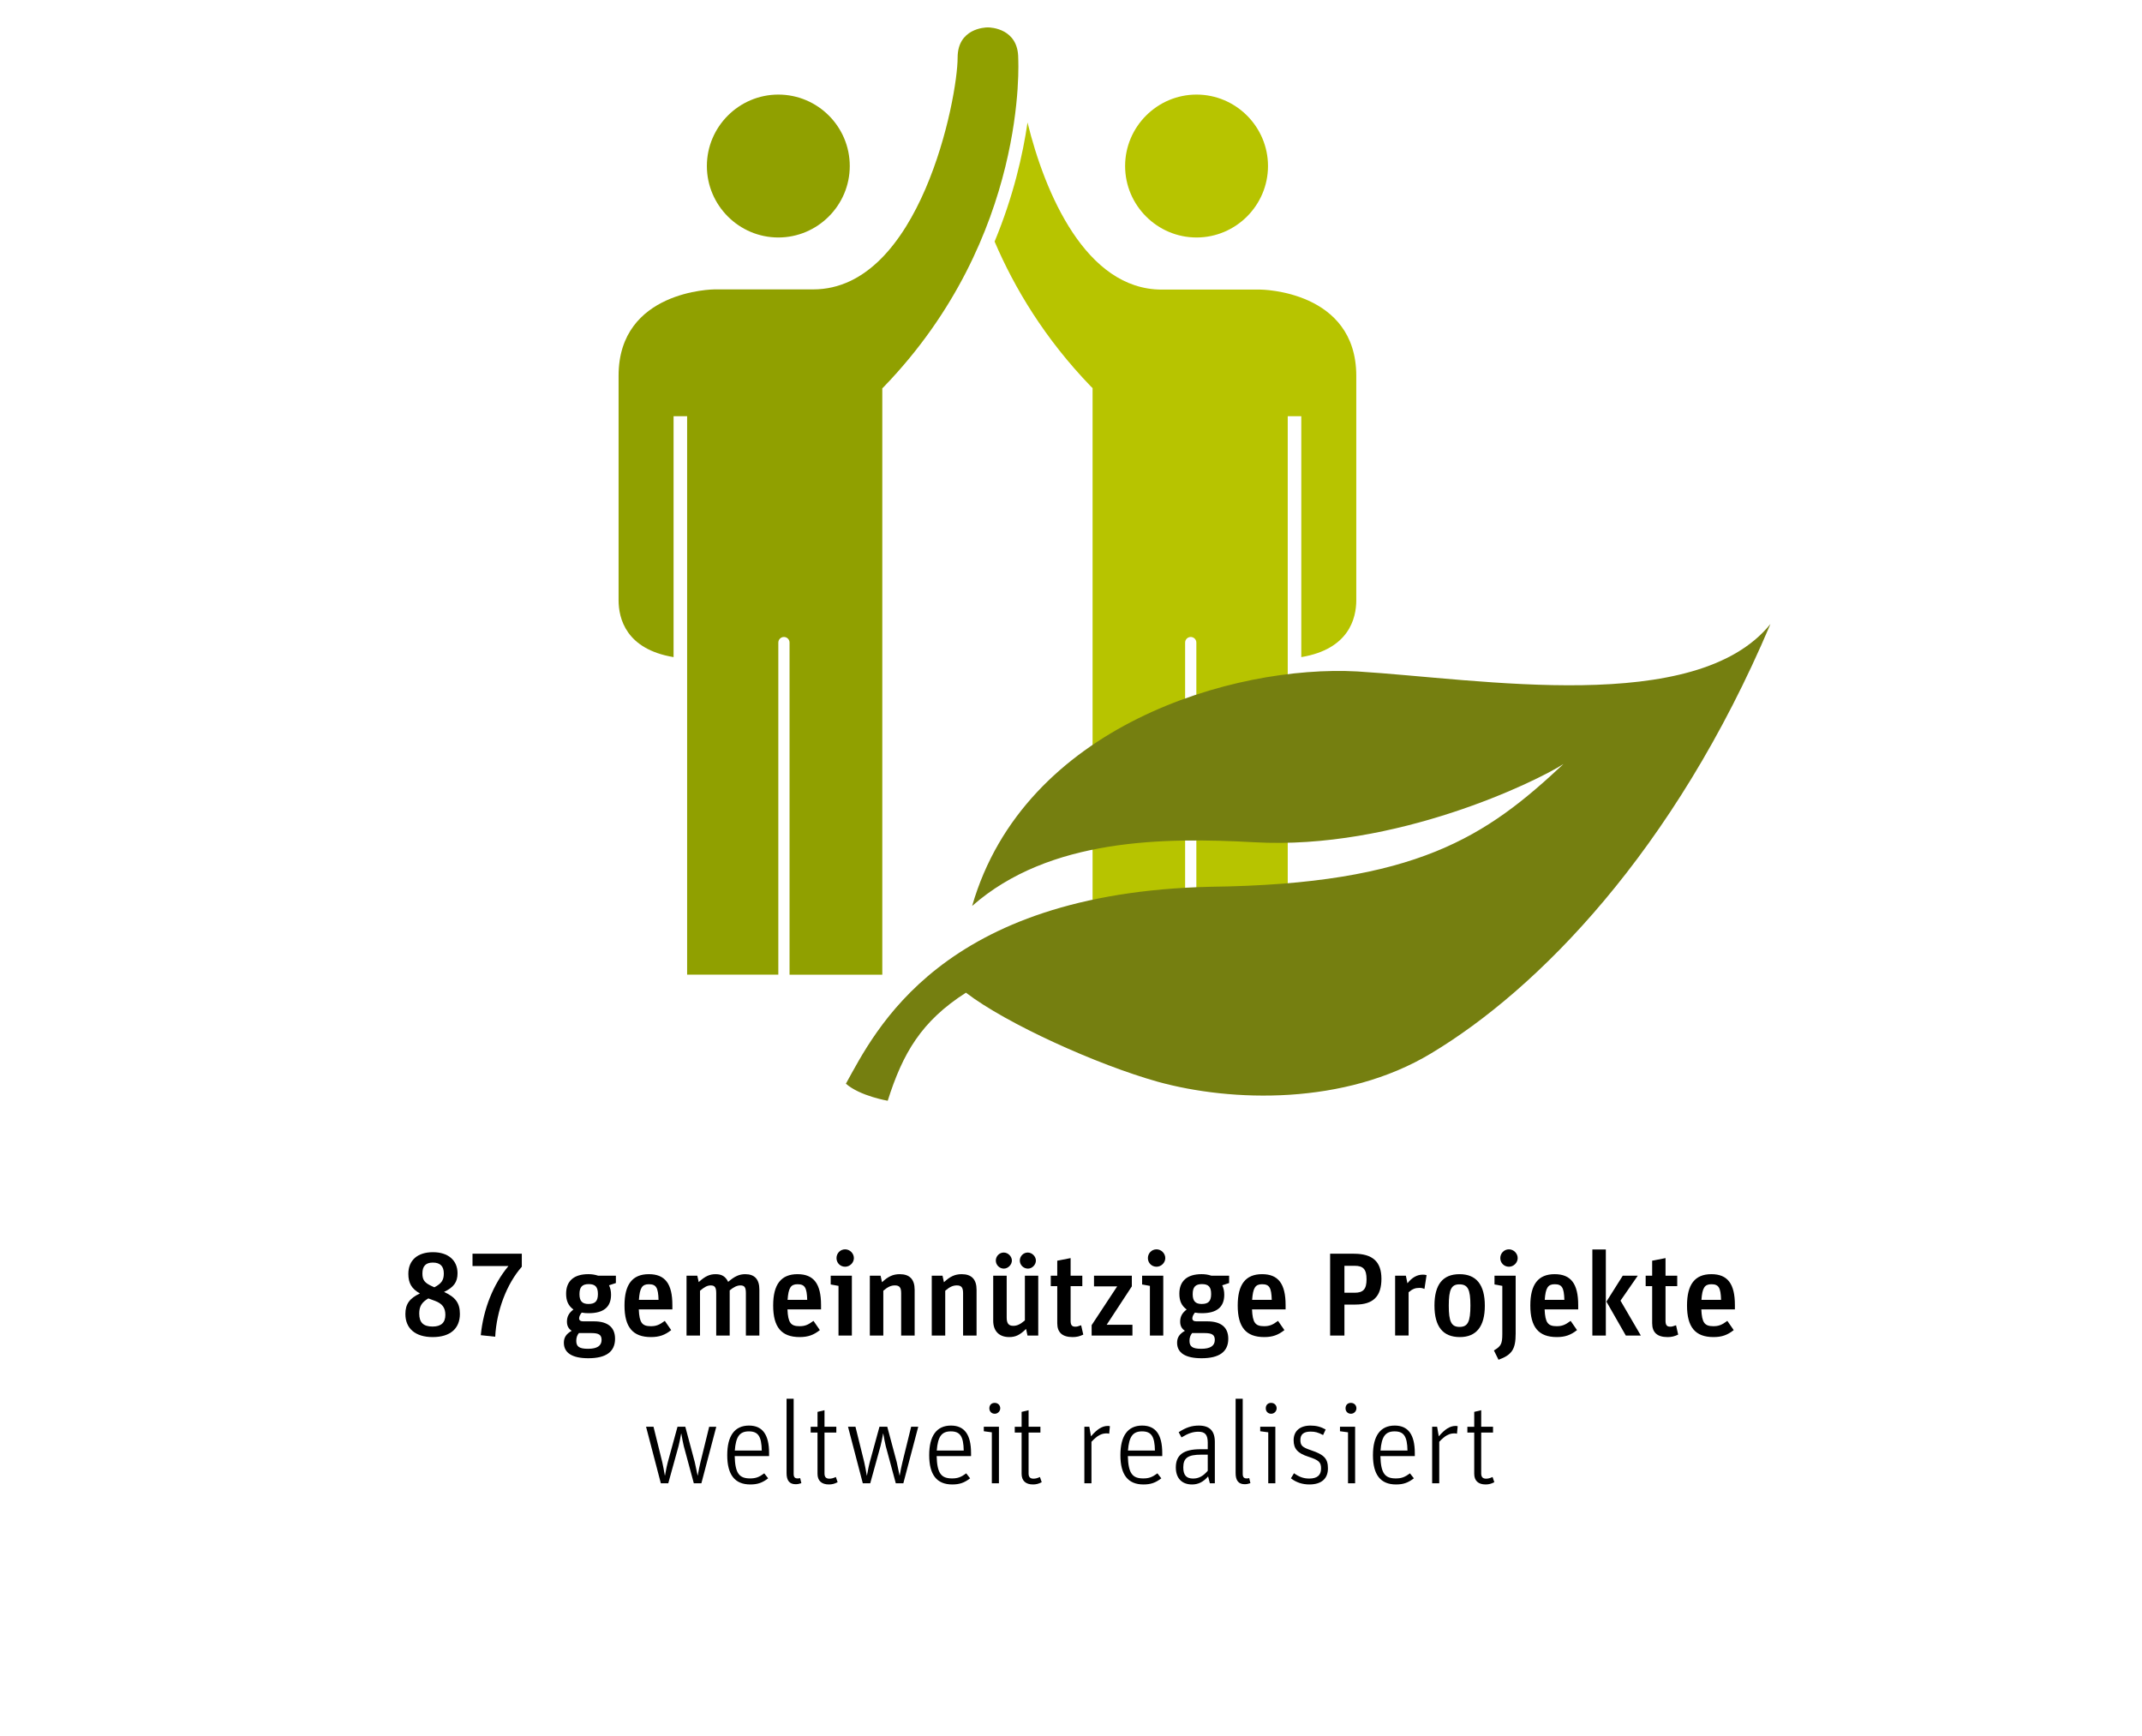 <?xml version="1.0" encoding="utf-8"?>
<!-- Generator: Adobe Illustrator 28.2.0, SVG Export Plug-In . SVG Version: 6.00 Build 0)  -->
<svg version="1.1" id="Ebene_1" xmlns="http://www.w3.org/2000/svg" xmlns:xlink="http://www.w3.org/1999/xlink" x="0px" y="0px"
	 viewBox="0 0 290 235" style="enable-background:new 0 0 290 235;" xml:space="preserve">
<style type="text/css">
	.st0{fill:#B7C400;}
	.st1{fill:#90A000;}
	.st2{fill:#757F10;}
</style>
<g>
	<path d="M62.264,177.874c0,2-1.329,3.137-3.682,3.137
		c-2.337,0-3.698-1.152-3.698-3.121c0-1.345,0.561-2.129,1.969-2.785
		c-1.12-0.624-1.568-1.393-1.568-2.657c0-1.841,1.249-2.929,3.329-2.929
		c2.049,0,3.33,1.088,3.33,2.849c0,1.2-0.512,1.905-1.825,2.529
		C61.687,175.616,62.264,176.417,62.264,177.874z M57.99,175.776
		c-0.896,0.528-1.232,1.089-1.232,2.049c0,1.217,0.56,1.761,1.809,1.761
		c1.152,0,1.729-0.528,1.729-1.584c0-0.961-0.416-1.521-1.393-1.889
		L57.99,175.776z M58.806,174.272c0.976-0.513,1.28-0.977,1.28-1.873
		c0-0.992-0.496-1.473-1.488-1.473c-0.96,0-1.409,0.48-1.409,1.473
		c0,0.88,0.288,1.265,1.265,1.713L58.806,174.272z"/>
	<path d="M65.093,180.755c0.336-3.521,1.697-6.915,3.746-9.364H63.972v-1.664h6.675
		v1.761c-2.049,2.32-3.425,5.97-3.602,9.476L65.093,180.755z"/>
	<path d="M82.455,174c0.192,0.416,0.272,0.801,0.272,1.28
		c0,1.665-1.008,2.497-3.025,2.497c-0.336,0-0.608-0.016-0.945-0.08
		c-0.224,0.272-0.352,0.545-0.352,0.784c0,0.257,0.192,0.4,0.544,0.4h1.473
		c1.873,0,2.849,0.816,2.849,2.354c0,1.761-1.217,2.641-3.618,2.641
		c-2.177,0-3.313-0.721-3.313-2.097c0-0.704,0.304-1.185,1.057-1.617
		c-0.448-0.304-0.64-0.688-0.64-1.248c0-0.672,0.272-1.185,0.88-1.633
		c-0.688-0.512-0.993-1.152-0.993-2.145c0-1.713,1.057-2.642,3.009-2.642
		c0.496,0,0.88,0.064,1.329,0.208h2.401v0.993L82.455,174z M78.373,180.467
		c-0.24,0.304-0.353,0.624-0.353,1.057c0,0.784,0.417,1.072,1.601,1.072
		c1.216,0,1.825-0.4,1.825-1.201c0-0.688-0.368-0.928-1.393-0.928H78.373z
		 M78.453,175.2c0,0.929,0.368,1.329,1.216,1.329
		c0.913,0,1.28-0.385,1.28-1.345c0-0.961-0.352-1.345-1.248-1.345
		C78.821,173.84,78.453,174.24,78.453,175.2z"/>
	<path d="M90.871,180.066c-0.849,0.672-1.617,0.944-2.737,0.944
		c-2.465,0-3.585-1.345-3.585-4.273c0-2.865,1.072-4.242,3.297-4.242
		c2.193,0,3.185,1.297,3.185,4.178v0.593H86.484
		c0.08,1.792,0.433,2.272,1.633,2.272c0.705,0,1.137-0.16,1.889-0.72
		L90.871,180.066z M89.158,175.969c-0.048-1.648-0.32-2.113-1.312-2.113
		c-0.913,0-1.232,0.497-1.345,2.113H89.158z"/>
	<path d="M92.948,172.703h1.457l0.192,0.864c0.849-0.784,1.473-1.072,2.289-1.072
		c0.848,0,1.345,0.32,1.697,1.041c0.88-0.753,1.504-1.041,2.321-1.041
		c1.265,0,1.905,0.704,1.905,2.081v6.227h-1.825v-5.746
		c0-0.784-0.192-1.041-0.736-1.041c-0.448,0-0.896,0.208-1.457,0.673v6.114h-1.825
		v-5.746c0-0.769-0.192-1.041-0.736-1.041c-0.448,0-0.833,0.192-1.457,0.721v6.066
		h-1.825V172.703z"/>
	<path d="M110.999,180.066c-0.849,0.672-1.617,0.944-2.737,0.944
		c-2.465,0-3.585-1.345-3.585-4.273c0-2.865,1.072-4.242,3.297-4.242
		c2.193,0,3.185,1.297,3.185,4.178v0.593h-4.546
		c0.08,1.792,0.433,2.272,1.633,2.272c0.705,0,1.137-0.16,1.889-0.72
		L110.999,180.066z M109.286,175.969c-0.048-1.648-0.32-2.113-1.312-2.113
		c-0.913,0-1.232,0.497-1.345,2.113H109.286z"/>
	<path d="M113.524,174.08l-1.057-0.192v-1.185h2.865v8.1h-1.809V174.08z
		 M115.605,170.318c0,0.624-0.544,1.169-1.185,1.169c-0.656,0-1.168-0.513-1.168-1.169
		s0.512-1.185,1.168-1.185C115.061,169.134,115.605,169.679,115.605,170.318z"/>
	<path d="M117.765,172.703h1.457l0.192,0.881c0.833-0.784,1.505-1.089,2.401-1.089
		c1.345,0,2.017,0.704,2.017,2.113v6.194h-1.825v-5.73
		c0-0.769-0.224-1.057-0.849-1.057c-0.528,0-0.976,0.208-1.568,0.721v6.066h-1.825
		V172.703z"/>
	<path d="M126.148,172.703h1.457l0.192,0.881c0.833-0.784,1.505-1.089,2.401-1.089
		c1.345,0,2.017,0.704,2.017,2.113v6.194h-1.825v-5.73
		c0-0.769-0.224-1.057-0.849-1.057c-0.528,0-0.976,0.208-1.568,0.721v6.066h-1.825
		V172.703z"/>
	<path d="M138.918,179.906c-0.849,0.832-1.425,1.104-2.289,1.104
		c-1.36,0-2.161-0.816-2.161-2.209v-6.099h1.825v5.667
		c0,0.784,0.256,1.12,0.896,1.12c0.512,0,0.944-0.208,1.568-0.736v-6.051h1.809
		v8.1h-1.457L138.918,179.906z M136.997,170.654c0,0.561-0.528,1.089-1.088,1.089
		c-0.592,0-1.088-0.496-1.088-1.089c0-0.592,0.48-1.088,1.072-1.088
		C136.469,169.566,136.997,170.078,136.997,170.654z M140.247,170.654
		c0,0.576-0.512,1.089-1.073,1.089c-0.608,0-1.104-0.496-1.104-1.089
		c0-0.592,0.48-1.088,1.073-1.088C139.718,169.566,140.247,170.078,140.247,170.654z"/>
	<path d="M142.259,172.703h0.88v-2.032l1.809-0.353v2.385h1.584v1.409h-1.584v4.689
		c0,0.576,0.176,0.801,0.625,0.801c0.24,0,0.352-0.032,0.801-0.192l0.288,1.265
		c-0.497,0.24-0.897,0.336-1.441,0.336c-1.393,0-2.081-0.624-2.081-1.873v-5.025
		h-0.88V172.703z"/>
	<path d="M147.795,179.395l3.458-5.25h-3.138v-1.441h5.122v1.441l-3.409,5.201h3.489
		v1.457h-5.522V179.395z"/>
	<path d="M155.684,174.08l-1.057-0.192v-1.185h2.865v8.1h-1.809V174.08z
		 M157.765,170.318c0,0.624-0.545,1.169-1.185,1.169
		c-0.656,0-1.169-0.513-1.169-1.169s0.513-1.185,1.169-1.185
		C157.22,169.134,157.765,169.679,157.765,170.318z"/>
	<path d="M165.477,174c0.192,0.416,0.272,0.801,0.272,1.28
		c0,1.665-1.009,2.497-3.025,2.497c-0.336,0-0.608-0.016-0.944-0.08
		c-0.224,0.272-0.352,0.545-0.352,0.784c0,0.257,0.191,0.4,0.544,0.4h1.473
		c1.873,0,2.849,0.816,2.849,2.354c0,1.761-1.216,2.641-3.617,2.641
		c-2.177,0-3.313-0.721-3.313-2.097c0-0.704,0.305-1.185,1.057-1.617
		c-0.448-0.304-0.641-0.688-0.641-1.248c0-0.672,0.272-1.185,0.881-1.633
		c-0.688-0.512-0.992-1.152-0.992-2.145c0-1.713,1.056-2.642,3.009-2.642
		c0.496,0,0.881,0.064,1.329,0.208h2.4v0.993L165.477,174z M161.396,180.467
		c-0.24,0.304-0.353,0.624-0.353,1.057c0,0.784,0.416,1.072,1.601,1.072
		c1.217,0,1.825-0.4,1.825-1.201c0-0.688-0.368-0.928-1.393-0.928H161.396z
		 M161.476,175.2c0,0.929,0.368,1.329,1.216,1.329c0.913,0,1.281-0.385,1.281-1.345
		c0-0.961-0.353-1.345-1.249-1.345C161.844,173.84,161.476,174.24,161.476,175.2z"/>
	<path d="M173.893,180.066c-0.848,0.672-1.616,0.944-2.737,0.944
		c-2.465,0-3.585-1.345-3.585-4.273c0-2.865,1.072-4.242,3.297-4.242
		c2.193,0,3.186,1.297,3.186,4.178v0.593h-4.546
		c0.08,1.792,0.433,2.272,1.633,2.272c0.704,0,1.137-0.16,1.889-0.72
		L173.893,180.066z M172.18,175.969c-0.048-1.648-0.319-2.113-1.312-2.113
		c-0.912,0-1.232,0.497-1.344,2.113H172.18z"/>
	<path d="M180.082,169.727h3.233c2.529,0,3.714,1.088,3.714,3.393
		c0,2.386-1.121,3.49-3.521,3.49h-1.489v4.193h-1.937V169.727z M183.396,175.009
		c1.185,0,1.617-0.497,1.617-1.825s-0.433-1.824-1.602-1.824h-1.393v3.649H183.396
		z"/>
	<path d="M188.882,172.703h1.456l0.209,1.024c0.64-0.8,1.312-1.168,2.097-1.168
		c0.176,0,0.304,0.016,0.496,0.063l-0.288,1.873
		c-0.208-0.096-0.4-0.144-0.673-0.144c-0.576,0-0.944,0.144-1.473,0.592v5.858
		h-1.824V172.703z"/>
	<path d="M201.027,176.77c0,2.801-1.152,4.241-3.377,4.241
		c-2.305,0-3.441-1.425-3.441-4.273c0-2.833,1.12-4.242,3.394-4.242
		C199.875,172.495,201.027,173.92,201.027,176.77z M196.146,176.753
		c0,2.177,0.353,2.881,1.457,2.881c1.12,0,1.473-0.688,1.473-2.913
		c0-2.177-0.353-2.849-1.489-2.849C196.498,173.872,196.146,174.561,196.146,176.753z"
		/>
	<path d="M202.257,182.819c0.961-0.56,1.137-0.896,1.137-2.225v-6.515l-1.057-0.192
		v-1.185h2.865v7.827c0,2.129-0.496,2.882-2.321,3.554L202.257,182.819z
		 M205.475,170.318c0,0.624-0.545,1.169-1.185,1.169
		c-0.656,0-1.169-0.513-1.169-1.169s0.513-1.185,1.169-1.185
		C204.93,169.134,205.475,169.679,205.475,170.318z"/>
	<path d="M213.508,180.066c-0.848,0.672-1.616,0.944-2.737,0.944
		c-2.465,0-3.585-1.345-3.585-4.273c0-2.865,1.072-4.242,3.297-4.242
		c2.193,0,3.186,1.297,3.186,4.178v0.593h-4.546
		c0.08,1.792,0.433,2.272,1.633,2.272c0.704,0,1.137-0.16,1.889-0.72
		L213.508,180.066z M211.795,175.969c-0.048-1.648-0.319-2.113-1.312-2.113
		c-0.912,0-1.232,0.497-1.344,2.113H211.795z"/>
	<path d="M215.586,169.15h1.824v11.652h-1.824V169.15z M217.49,176.209l2.209-3.506
		h2.033l-2.337,3.378l2.753,4.722h-2.033L217.49,176.209z"/>
	<path d="M222.801,172.703h0.881v-2.032l1.809-0.353v2.385h1.584v1.409h-1.584v4.689
		c0,0.576,0.176,0.801,0.624,0.801c0.24,0,0.353-0.032,0.8-0.192l0.289,1.265
		c-0.497,0.24-0.896,0.336-1.441,0.336c-1.393,0-2.08-0.624-2.08-1.873v-5.025
		h-0.881V172.703z"/>
	<path d="M234.723,180.066c-0.848,0.672-1.616,0.944-2.737,0.944
		c-2.465,0-3.585-1.345-3.585-4.273c0-2.865,1.072-4.242,3.297-4.242
		c2.193,0,3.186,1.297,3.186,4.178v0.593h-4.546
		c0.08,1.792,0.433,2.272,1.633,2.272c0.704,0,1.137-0.16,1.889-0.72
		L234.723,180.066z M233.01,175.969c-0.048-1.648-0.319-2.113-1.312-2.113
		c-0.912,0-1.232,0.497-1.344,2.113H233.01z"/>
	<path d="M87.468,193.151h1.008l1.185,4.786c0.112,0.464,0.224,1.12,0.352,1.825
		h0.016c0.208-1.104,0.272-1.409,0.368-1.761l1.329-4.851h1.056L94.062,197.938
		c0.112,0.496,0.208,0.977,0.304,1.425c0.032,0.128,0.048,0.256,0.08,0.4
		h0.016c0.112-0.625,0.256-1.361,0.368-1.793l1.185-4.818h0.96l-2.017,7.651
		h-1.024l-1.361-5.042c-0.08-0.304-0.24-1.137-0.336-1.696h-0.016
		c-0.144,0.768-0.24,1.28-0.352,1.696l-1.393,5.042H89.469L87.468,193.151z"/>
	<path d="M99.468,197.121c0.064,2.289,0.576,3.025,2.081,3.025
		c0.769,0,1.232-0.176,1.921-0.688l0.528,0.673
		c-0.785,0.607-1.441,0.832-2.417,0.832c-2.097,0-3.122-1.312-3.122-3.97
		c0-2.625,1.009-4.002,2.945-4.002c1.825,0,2.721,1.217,2.721,3.729v0.4H99.468z
		 M103.133,196.369c-0.032-1.921-0.496-2.593-1.745-2.593
		s-1.761,0.704-1.905,2.593H103.133z"/>
	<path d="M108.492,200.787c-0.272,0.096-0.512,0.144-0.769,0.144
		c-0.832,0-1.232-0.496-1.232-1.505v-10.067h0.96v10.164
		c0,0.448,0.16,0.624,0.544,0.624c0.128,0,0.24-0.016,0.336-0.048
		L108.492,200.787z"/>
	<path d="M109.755,193.936v-0.784h0.928v-2.017l0.944-0.224v2.24h1.601v0.784h-1.601
		v5.539c0,0.479,0.208,0.704,0.656,0.704c0.289,0,0.528-0.064,0.88-0.225
		l0.24,0.704c-0.432,0.225-0.768,0.305-1.185,0.305
		c-0.992,0-1.537-0.513-1.537-1.44v-5.587H109.755z"/>
	<path d="M114.811,193.151h1.008l1.185,4.786c0.112,0.464,0.224,1.12,0.352,1.825
		h0.016c0.208-1.104,0.272-1.409,0.368-1.761l1.329-4.851h1.056l1.281,4.786
		c0.112,0.496,0.208,0.977,0.304,1.425c0.032,0.128,0.048,0.256,0.08,0.4
		h0.016c0.112-0.625,0.256-1.361,0.368-1.793l1.185-4.818h0.96l-2.017,7.651
		h-1.024l-1.361-5.042c-0.08-0.304-0.24-1.137-0.336-1.696h-0.016
		c-0.144,0.768-0.24,1.28-0.352,1.696l-1.393,5.042h-1.008L114.811,193.151z"/>
	<path d="M126.811,197.121c0.064,2.289,0.576,3.025,2.081,3.025
		c0.769,0,1.232-0.176,1.921-0.688l0.528,0.673
		c-0.785,0.607-1.441,0.832-2.417,0.832c-2.097,0-3.122-1.312-3.122-3.97
		c0-2.625,1.009-4.002,2.945-4.002c1.825,0,2.721,1.217,2.721,3.729v0.4H126.811z
		 M130.476,196.369c-0.032-1.921-0.496-2.593-1.745-2.593
		s-1.761,0.704-1.905,2.593H130.476z"/>
	<path d="M134.282,193.904l-1.088-0.145v-0.608h2.049v7.651h-0.96V193.904z
		 M135.419,190.654c0,0.4-0.336,0.736-0.736,0.736
		c-0.432,0-0.736-0.304-0.736-0.736c0-0.448,0.288-0.736,0.72-0.736
		S135.419,190.223,135.419,190.654z"/>
	<path d="M137.386,193.936v-0.784h0.928v-2.017l0.944-0.224v2.24h1.601v0.784h-1.601
		v5.539c0,0.479,0.208,0.704,0.656,0.704c0.289,0,0.528-0.064,0.88-0.225
		l0.24,0.704c-0.432,0.225-0.768,0.305-1.185,0.305
		c-0.992,0-1.537-0.513-1.537-1.44v-5.587H137.386z"/>
	<path d="M146.81,193.151h0.672l0.225,1.297c0.816-0.961,1.521-1.408,2.272-1.408
		c0.096,0,0.128,0,0.256,0.031h0.032l-0.096,1.024
		c-0.08-0.031-0.192-0.048-0.336-0.048c-0.721,0-1.265,0.288-2.065,1.137v5.618
		h-0.96V193.151z"/>
	<path d="M152.697,197.121c0.064,2.289,0.576,3.025,2.081,3.025
		c0.769,0,1.232-0.176,1.921-0.688l0.528,0.673
		c-0.784,0.607-1.44,0.832-2.417,0.832c-2.097,0-3.121-1.312-3.121-3.97
		c0-2.625,1.008-4.002,2.945-4.002c1.824,0,2.721,1.217,2.721,3.729v0.4H152.697z
		 M156.363,196.369c-0.032-1.921-0.496-2.593-1.745-2.593
		c-1.248,0-1.761,0.704-1.904,2.593H156.363z"/>
	<path d="M163.515,195.328c0-1.088-0.353-1.504-1.265-1.504
		c-0.752,0-1.393,0.224-2.289,0.768l-0.384-0.704
		c0.992-0.64,1.761-0.896,2.736-0.896c1.457,0,2.161,0.721,2.161,2.209v5.603
		h-0.672l-0.24-0.929c-0.656,0.753-1.329,1.089-2.177,1.089
		c-1.377,0-2.193-0.849-2.193-2.305c0-1.697,1.041-2.465,3.346-2.465h0.977V195.328
		z M163.515,196.929h-0.881c-1.809,0-2.433,0.448-2.433,1.729
		c0,1.04,0.416,1.504,1.328,1.504c0.753,0,1.361-0.319,1.985-1.056V196.929z"/>
	<path d="M169.289,200.787c-0.272,0.096-0.513,0.144-0.769,0.144
		c-0.832,0-1.232-0.496-1.232-1.505v-10.067h0.961v10.164
		c0,0.448,0.159,0.624,0.544,0.624c0.128,0,0.24-0.016,0.336-0.048
		L169.289,200.787z"/>
	<path d="M171.705,193.904l-1.088-0.145v-0.608h2.049v7.651h-0.961V193.904z
		 M172.842,190.654c0,0.4-0.336,0.736-0.736,0.736
		c-0.433,0-0.736-0.304-0.736-0.736c0-0.448,0.288-0.736,0.72-0.736
		C172.521,189.918,172.842,190.223,172.842,190.654z"/>
	<path d="M179.13,194.272c-0.672-0.353-1.072-0.465-1.681-0.465
		c-0.944,0-1.393,0.368-1.393,1.137c0,0.752,0.257,0.992,1.457,1.393
		c1.761,0.592,2.273,1.137,2.273,2.449c0,1.408-0.896,2.177-2.514,2.177
		c-0.944,0-1.776-0.272-2.497-0.832l0.416-0.688
		c0.721,0.512,1.312,0.72,2.065,0.72c1.072,0,1.601-0.448,1.601-1.36
		c0-0.864-0.305-1.137-1.729-1.601c-1.44-0.464-1.985-1.072-1.985-2.225
		c0-1.249,0.849-1.985,2.289-1.985c0.784,0,1.377,0.16,2.049,0.528
		L179.13,194.272z"/>
	<path d="M182.505,193.904l-1.088-0.145v-0.608h2.049v7.651h-0.961V193.904z
		 M183.642,190.654c0,0.4-0.336,0.736-0.736,0.736
		c-0.433,0-0.736-0.304-0.736-0.736c0-0.448,0.288-0.736,0.72-0.736
		C183.321,189.918,183.642,190.223,183.642,190.654z"/>
	<path d="M186.889,197.121c0.064,2.289,0.576,3.025,2.081,3.025
		c0.769,0,1.232-0.176,1.921-0.688l0.528,0.673
		c-0.784,0.607-1.44,0.832-2.417,0.832c-2.097,0-3.121-1.312-3.121-3.97
		c0-2.625,1.008-4.002,2.945-4.002c1.824,0,2.721,1.217,2.721,3.729v0.4H186.889z
		 M190.555,196.369c-0.032-1.921-0.496-2.593-1.745-2.593
		c-1.248,0-1.761,0.704-1.904,2.593H190.555z"/>
	<path d="M193.896,193.151h0.672l0.225,1.297c0.816-0.961,1.521-1.408,2.272-1.408
		c0.096,0,0.128,0,0.256,0.031h0.032l-0.096,1.024
		c-0.08-0.031-0.192-0.048-0.336-0.048c-0.721,0-1.265,0.288-2.065,1.137v5.618
		h-0.96V193.151z"/>
	<path d="M198.664,193.936v-0.784h0.929v-2.017l0.944-0.224v2.24h1.601v0.784h-1.601
		v5.539c0,0.479,0.208,0.704,0.656,0.704c0.288,0,0.528-0.064,0.88-0.225
		l0.24,0.704c-0.432,0.225-0.769,0.305-1.185,0.305
		c-0.992,0-1.536-0.513-1.536-1.44v-5.587H198.664z"/>
</g>
<g>
	<path class="st0" d="M161.998,12.805c-5.322,0-9.673,4.352-9.673,9.673
		s4.352,9.673,9.673,9.673s9.673-4.352,9.673-9.673S167.32,12.805,161.998,12.805z"/>
	<path class="st1" d="M105.375,12.805c-5.322,0-9.673,4.352-9.673,9.673
		s4.352,9.673,9.673,9.673c5.322,0,9.673-4.352,9.673-9.673
		S110.723,12.805,105.375,12.805z"/>
	<g>
		<path class="st0" d="M170.649,39.203h-13.369c-10.276,0-15.833-13.081-18.167-22.623
			c-0.629,4.352-1.914,9.988-4.456,16.122c2.7,6.318,6.79,13.133,13.002,19.582
			l0.262,0.262v79.403h12.53V86.992c0-0.419,0.341-0.76,0.76-0.76
			s0.76,0.341,0.76,0.76v44.958h12.373V56.347h1.835v32.611
			c6.449-1.075,7.445-5.243,7.445-7.707V50.894
			C183.625,39.334,170.78,39.203,170.649,39.203z"/>
	</g>
	<path class="st1" d="M137.855,7.877c0-4.011-3.696-4.168-4.116-4.168
		c-0.419,0-4.089,0.157-4.089,4.089c0,5.531-5.086,31.379-19.556,31.379H96.724
		c-0.131,0-12.976,0.131-12.976,11.692v30.382c0,2.464,0.996,6.632,7.445,7.707
		v-32.611h1.835v75.602h12.347V86.992c0-0.419,0.341-0.76,0.76-0.76
		c0.419,0,0.76,0.341,0.76,0.76v44.958h12.557V52.572l0.262-0.262
		C139.244,32.046,137.855,8.113,137.855,7.877z"/>
	<path class="st2" d="M120.186,149.015c2.045-6.449,4.561-10.774,10.591-14.628
		c5.505,4.221,17.826,9.778,25.978,12.059c9.961,2.753,25.297,3.224,37.015-3.854
		c14.339-8.598,32.847-27.237,45.928-58.117
		c-10.093,12.504-39.243,7.445-55.942,6.423
		c-16.699-0.918-45.089,7.314-52.14,31.746
		c10.486-9.227,26.083-9.28,38.168-8.625
		c19.189,1.101,38.352-8.284,41.891-10.591
		c-10.433,9.778-19.818,16.279-47.789,16.62
		c-36.569,0.839-45.43,19.608-49.362,26.66
		C116.437,148.386,120.186,149.015,120.186,149.015"/>
</g>
</svg>
